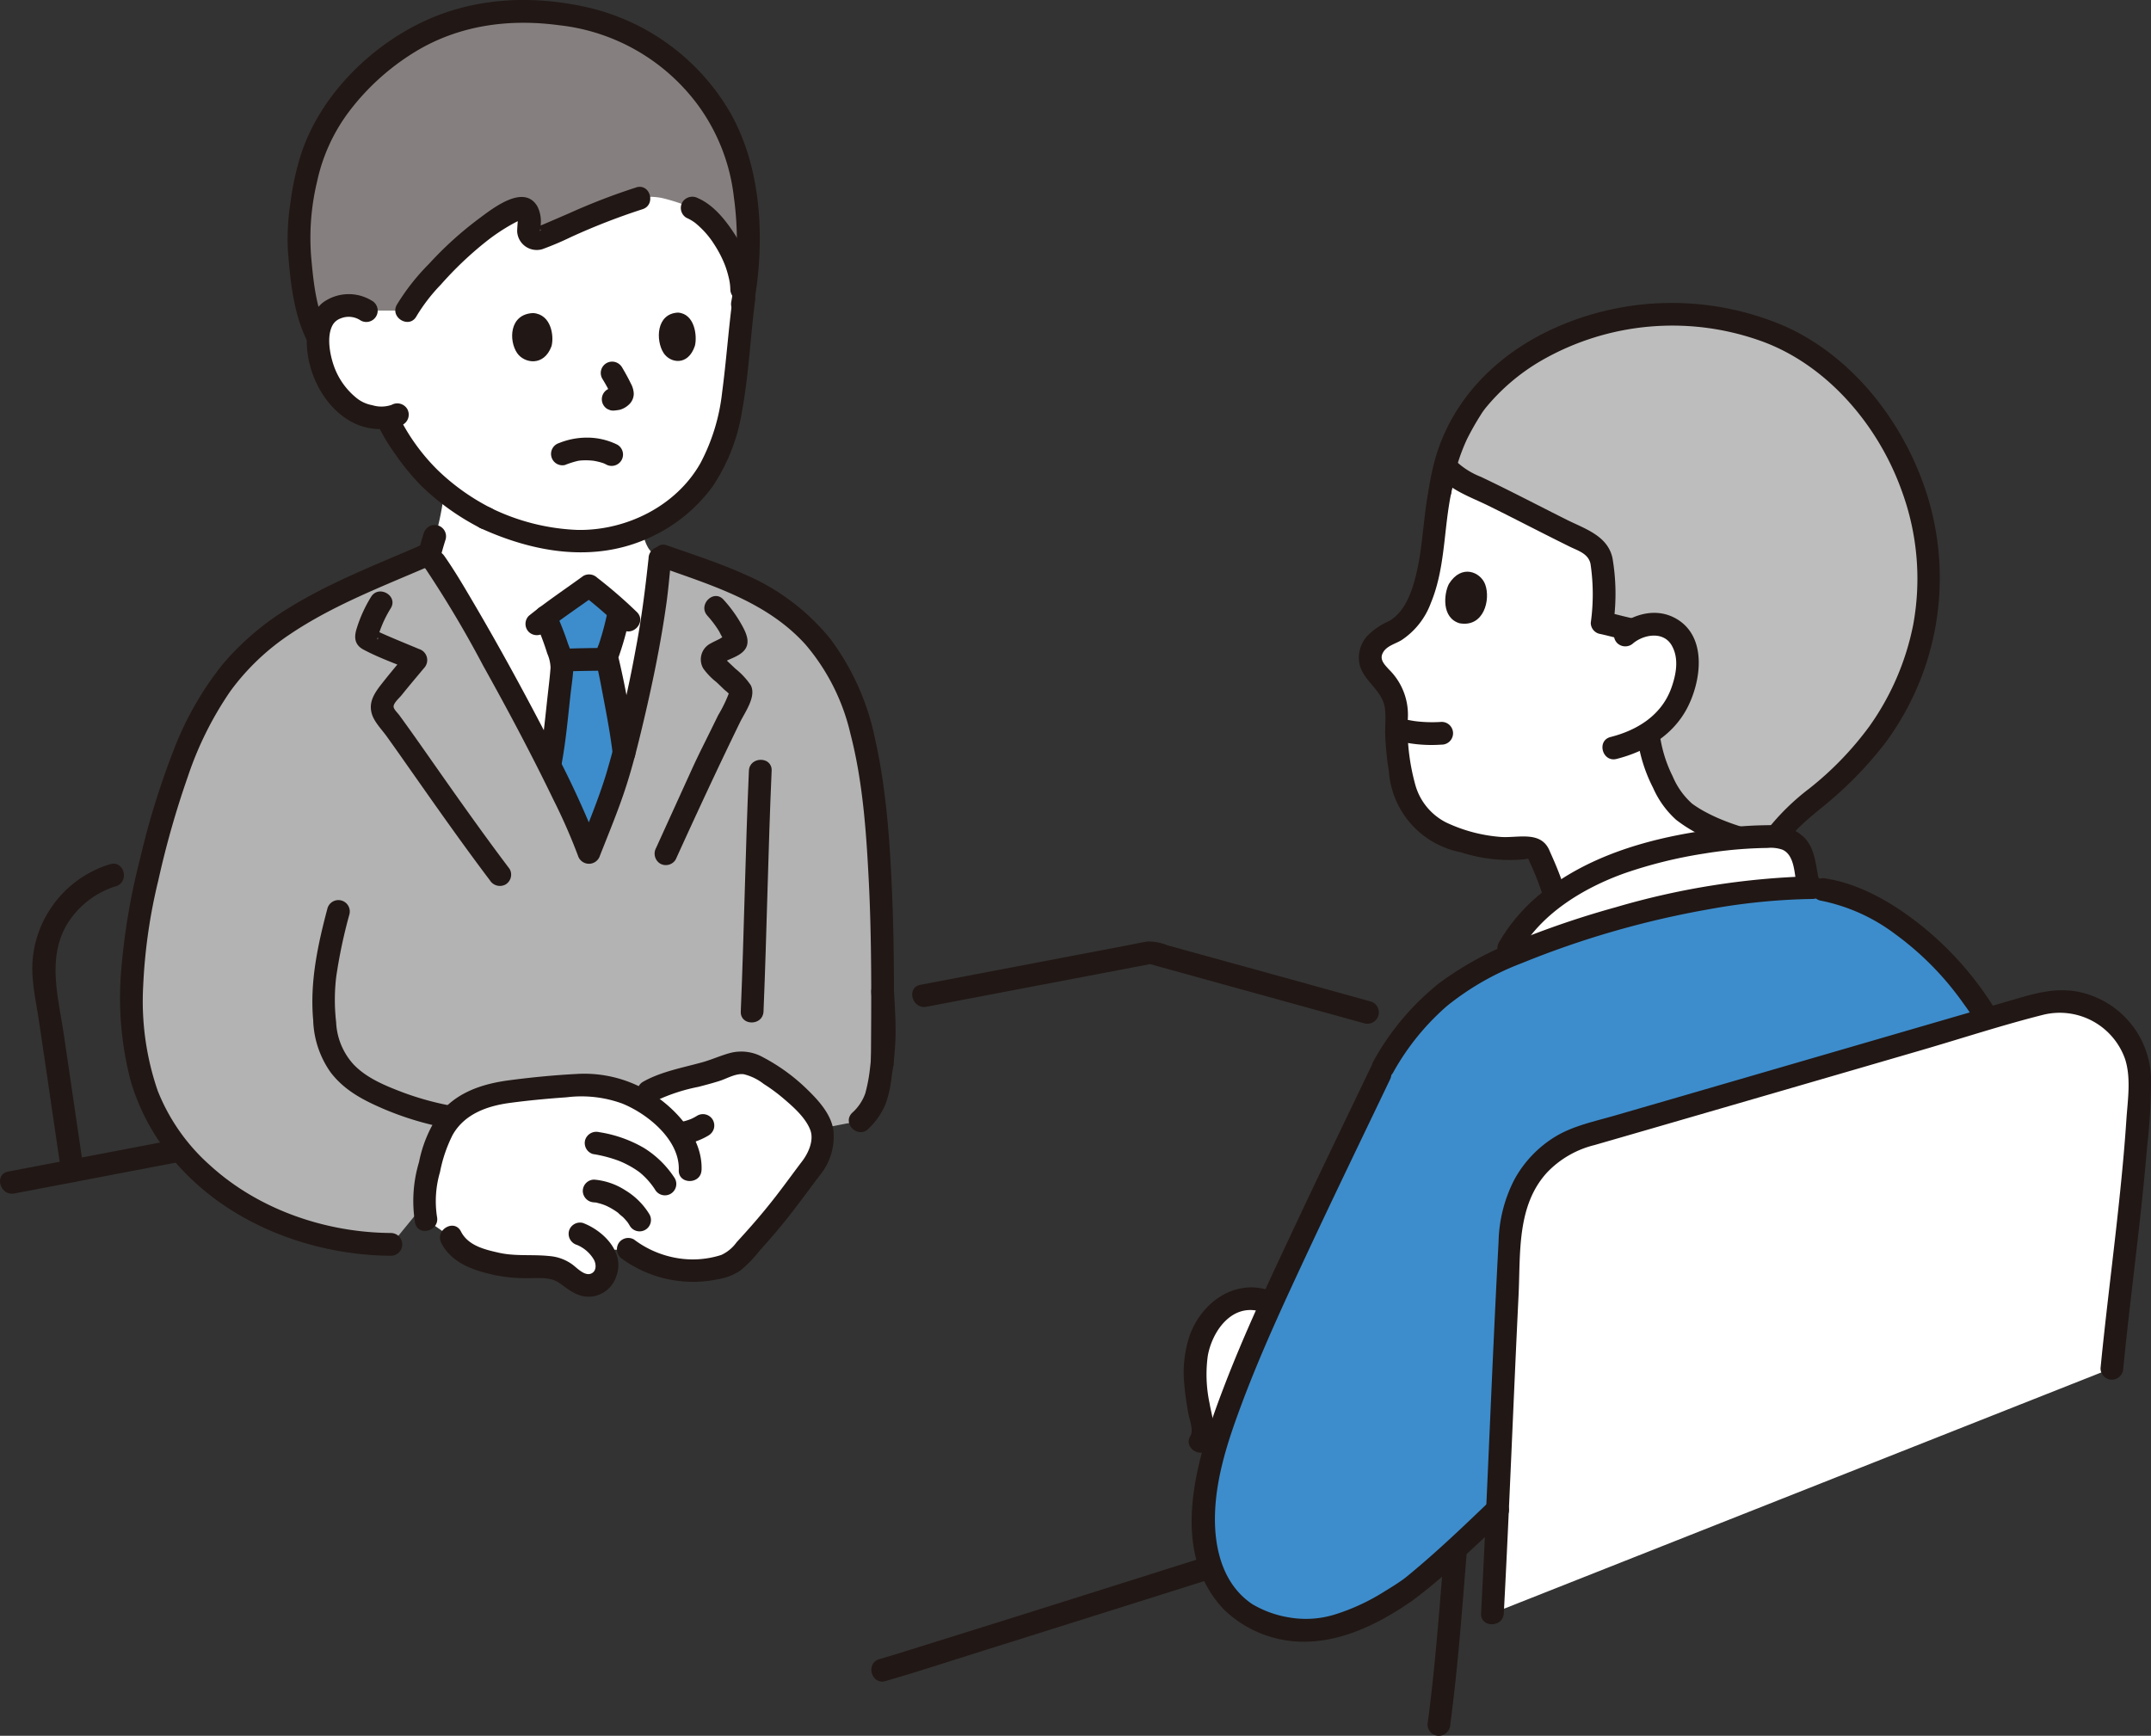 <svg xmlns="http://www.w3.org/2000/svg" width="314.74" height="254.027" viewBox="0 0 314.74 254.027">
  <rect x="0" y="0" width="314.74" height="254.027" fill="#333333" stroke="none"/>
  <g id="_15692_color" data-name="15692_color" transform="translate(-0.001)">
    <path id="パス_48612" data-name="パス 48612" d="M313.87,118.587a39.521,39.521,0,0,0,8.829-22.16,40.06,40.06,0,0,0-4.64-21.01c-7.883-14.463-18.051-17.821-24.382-19.247a40.387,40.387,0,0,0-18.422.4c-12.118,2.936-18.314,10.7-19.414,12.459a27.839,27.839,0,0,0-4.565,11.866,39.644,39.644,0,0,0-.915,6.775c-.659,5.13-1.553,12.248-6.509,14.335a4.816,4.816,0,0,0-2.4,1.98c-1.378,2.45.715,3.816,1.937,5.425a7.919,7.919,0,0,1,1.462,3.514,49.109,49.109,0,0,0,.317,7.516,20.829,20.829,0,0,0,1.188,5.135,9.87,9.87,0,0,0,4.918,5.519c3.755,1.808,9.036,2.839,12.578,2.246a1.718,1.718,0,0,1,1.922,1.206,45.74,45.74,0,0,1,2.242,5.8l.073.25A39,39,0,0,1,280,134.777a71.346,71.346,0,0,1,19.978-3.051,4.353,4.353,0,0,1,.456.016c2.172-3.084,6.107-5.811,8.584-8.029a43.634,43.634,0,0,0,4.855-5.126Z" transform="translate(-40.523 -9.298)" fill="#fff"/>
    <path id="パス_48613" data-name="パス 48613" d="M277.2,91.175a40.843,40.843,0,0,1-.03,9.267c.709.141,3.236.8,3.945.937l.508.1a5.574,5.574,0,0,1,2.372-.8,4.924,4.924,0,0,1,4.03,1.236c1.5,1.47,1.9,4.146,1.492,6.239a12.389,12.389,0,0,1-5.644,8.546c.143.749.259,1.343.259,1.343a21.563,21.563,0,0,0,4.174,9.234c2.075,2.352,7.7,4.465,11.169,5.241l2.362.563c1.83-3.644,6.567-6.844,9.4-9.38a40.619,40.619,0,0,0,13.681-27.285,40.06,40.06,0,0,0-4.64-21.01c-7.071-12.964-15.972-17.006-22.294-18.732-.732-.2-1.43-.368-2.086-.516a40.387,40.387,0,0,0-18.422.4c-12.118,2.936-18.314,10.7-19.414,12.459a28.437,28.437,0,0,0-3.872,8.474l.239.3a11.827,11.827,0,0,0,3.88,2.594c5.024,2.362,11.215,5.666,16.138,8.042a5.345,5.345,0,0,1,1.734,1.143,3.924,3.924,0,0,1,.952,2.163,36.068,36.068,0,0,1,.041,8.7c.709.141,3.236.8,3.945.937" transform="translate(-42.741 -9.296)" fill="#bdbdbd"/>
    <path id="パス_48614" data-name="パス 48614" d="M269.291,144.44a43.236,43.236,0,0,0-1.506-4.136q-.316-.749-.65-1.492c-.056-.123-.108-.25-.166-.369-.158-.316.23.556-.022-.063-1.248-3.061-4.658-1.854-7.212-2.062a22.661,22.661,0,0,1-7.948-2.119,8.834,8.834,0,0,1-4.477-5.415,31.574,31.574,0,0,1-1.153-9.366,9.28,9.28,0,0,0-2.756-7.63c-.557-.63-1.306-1.331-.947-2.229.465-1.165,1.84-1.448,2.806-2.033a11.1,11.1,0,0,0,4.3-5.44c2.342-5.642,1.785-11.9,3.367-17.718a1.665,1.665,0,0,0-3.208-.884c-1.447,5.324-1.107,10.944-2.808,16.212-.626,1.937-1.618,3.964-3.442,5.023a10.174,10.174,0,0,0-3.3,2.281,4.8,4.8,0,0,0-1.058,3.993c.572,2.579,3.426,3.851,3.738,6.577.153,1.337-.026,2.779.043,4.131a45.282,45.282,0,0,0,.528,5.037,13.012,13.012,0,0,0,10.527,11.826,22.917,22.917,0,0,0,9.31,1.026c.66-.083.5-.23.768.4.126.285.26.568.386.853a38.937,38.937,0,0,1,1.664,4.492c.622,2.043,3.835,1.172,3.208-.884Z" transform="translate(-40.193 -13.839)" fill="#211715"/>
    <path id="パス_48615" data-name="パス 48615" d="M254.58,81.237a27.708,27.708,0,0,1,2.323-7.986,39.007,39.007,0,0,1,1.944-3.449c.132-.213.265-.424.408-.631.09-.128.5-.665.222-.31a29.979,29.979,0,0,1,8.339-7.14,38.448,38.448,0,0,1,32.526-2.707c9.491,3.577,16.843,12.356,20.208,21.842a37.235,37.235,0,0,1,1.664,19.482,38.536,38.536,0,0,1-6.419,14.914,47.015,47.015,0,0,1-8.834,9.139,34.3,34.3,0,0,0-5.977,5.823,10.108,10.108,0,0,0-2.02,6.715,37.119,37.119,0,0,0,.328,3.91A1.673,1.673,0,0,0,301.337,142a1.708,1.708,0,0,0,1.165-2.046,28.8,28.8,0,0,1-.222-3.852,4.548,4.548,0,0,1,.613-2.714c1.3-2.418,3.538-4.259,5.619-5.989a55.817,55.817,0,0,0,9.627-9.739,40.585,40.585,0,0,0,6.277-35.679c-3.183-10.679-10.828-20.822-21.2-25.365a41.848,41.848,0,0,0-33.973.582c-7.948,3.7-14.352,10.087-16.891,18.6a34.67,34.67,0,0,0-.987,4.55,1.718,1.718,0,0,0,1.165,2.046,1.678,1.678,0,0,0,2.047-1.165Z" transform="translate(-42.258 -8.962)" fill="#211715"/>
    <path id="パス_48616" data-name="パス 48616" d="M286.393,112.248c1.6-1.293,4.395-1.747,5.6.313,1.119,1.908.665,4.279-.037,6.239-1.426,3.985-4.953,6.185-8.9,7.188-2.075.527-1.2,3.737.884,3.208,4.225-1.074,8.152-3.387,10.263-7.32s3.078-10.531-1.52-13.192c-2.877-1.664-6.216-.749-8.646,1.213a1.674,1.674,0,0,0,0,2.352,1.7,1.7,0,0,0,2.353,0Z" transform="translate(-47.396 -18.129)" fill="#211715"/>
    <path id="パス_48617" data-name="パス 48617" d="M254.753,102.372c-.729,1.425-1.106,4.947,1.55,5.752,3.589.652,4.583-3.5,3.754-5.7C259.378,100.621,256.6,99.4,254.753,102.372Z" transform="translate(-42.746 -16.912)" fill="#211715"/>
    <path id="パス_48618" data-name="パス 48618" d="M288.245,130.84a22.422,22.422,0,0,0,2.09,6.088,13.742,13.742,0,0,0,3.375,4.691,21.284,21.284,0,0,0,5.357,3.009,35.067,35.067,0,0,0,5.685,1.851c2.085.477,2.975-2.731.884-3.208a34.516,34.516,0,0,1-5.153-1.632,24.64,24.64,0,0,1-2.381-1.11,16.844,16.844,0,0,1-2.041-1.263,11.126,11.126,0,0,1-2.855-4.017,19.413,19.413,0,0,1-1.754-5.293,1.676,1.676,0,0,0-2.046-1.165,1.7,1.7,0,0,0-1.165,2.046Z" transform="translate(-48.458 -21.646)" fill="#211715"/>
    <path id="パス_48619" data-name="パス 48619" d="M245.779,129.722a20.6,20.6,0,0,0,6.253.516,1.664,1.664,0,1,0,0-3.327,20.049,20.049,0,0,1-4.141-.148l.442.059c-.561-.078-1.119-.176-1.67-.308a1.664,1.664,0,1,0-.884,3.208Z" transform="translate(-41.121 -21.263)" fill="#211715"/>
    <path id="パス_48620" data-name="パス 48620" d="M252.972,83.176c1.852,2.125,4.825,3.122,7.288,4.338,2.723,1.343,5.424,2.733,8.134,4.105q1.872.947,3.752,1.877c1.243.611,2.749,1.025,3.05,2.552a30.172,30.172,0,0,1,.033,8.595,1.664,1.664,0,0,0,1.221,1.6c1.323.276,2.622.66,3.945.937,2.09.435,2.983-2.771.884-3.208-1.323-.276-2.622-.66-3.945-.937l1.221,1.6a30.96,30.96,0,0,0-.152-9.483c-.721-3.282-4.076-4.277-6.738-5.613-2.821-1.414-5.626-2.863-8.449-4.274q-2.017-1.008-4.054-1.98a11.308,11.308,0,0,1-3.84-2.473c-1.409-1.618-3.754.744-2.353,2.352Z" transform="translate(-42.463 -13.498)" fill="#211715"/>
    <path id="パス_48621" data-name="パス 48621" d="M155.328,291.8c4.277-1.225,8.511-2.624,12.756-3.955q12.041-3.778,24.075-7.582l14.925-4.711c2.035-.642,1.165-3.856-.884-3.208-15.522,4.9-31.035,9.828-46.577,14.662-1.724.537-3.444,1.089-5.179,1.586-2.055.588-1.181,3.8.885,3.208Z" transform="translate(-25.772 -45.779)" fill="#211715"/>
    <path id="パス_48622" data-name="パス 48622" d="M253.705,269.937c-.753,9.2-1.377,18.4-2.6,27.547a1.672,1.672,0,0,0,1.664,1.664,1.706,1.706,0,0,0,1.664-1.664c1.22-9.15,1.844-18.352,2.6-27.547.175-2.134-3.154-2.123-3.327,0Z" transform="translate(-42.223 -45.12)" fill="#211715"/>
    <path id="パス_48623" data-name="パス 48623" d="M284.833,157.788a96.166,96.166,0,0,1,15.6-1.63c1.056.154,1.894.274,1.894.274a30.248,30.248,0,0,1,8.092,2.972c6.549,3.654,12.168,9.725,15.978,16-18.524,5.39-42.082,12.259-58.9,17.11-6.442,1.858-10.544,7.75-10.907,14.444-.733,13.486-1.291,27.265-1.878,40.218-.166.152-10.436,10-13.442,12-4.939,3.257-10.332,6.116-16.025,5.622a19.958,19.958,0,0,1-7.228-2.324,14.438,14.438,0,0,1-5.943-9.426c-1.429-8.152,1.532-16.413,4.514-24.154,4.326-11.23,16.082-35.255,21.586-46.791a34.772,34.772,0,0,1,16.5-15.131A135.249,135.249,0,0,1,284.833,157.788Z" transform="translate(-35.597 -26.257)" fill="#3d8dcc"/>
    <path id="パス_48624" data-name="パス 48624" d="M103.752,125.588c-.529,1.934-1.045,3.629-1.517,4.934-1.252,3.45-2.023,5.363-3.37,8.793-3.367-9.446-18.205-36.352-22.607-42.591l-.8-1.343a4.388,4.388,0,0,0,.6-1.191,43.765,43.765,0,0,0,1.564-7.181l.088-.624a36.622,36.622,0,0,0,6.042,3.959,40.941,40.941,0,0,0,8.389,2.869,30.5,30.5,0,0,0,3.057.425,22.473,22.473,0,0,0,11.515-1.788c.049.436.079.695.079.695a5.982,5.982,0,0,0,.819,2.28,6.062,6.062,0,0,0,1.632,1.532l-.25,2.315C108.758,103.45,106.121,116.927,103.752,125.588Z" transform="translate(-12.687 -14.525)" fill="#fff"/>
    <path id="パス_48625" data-name="パス 48625" d="M216.378,228.8a7.993,7.993,0,0,0-3.587,2.4,12.062,12.062,0,0,0-2.552,7.534,37.731,37.731,0,0,0,.968,8.036,3.327,3.327,0,0,1-.226,2.611l2.149.905c.893-3.137,2.052-6.231,3.213-9.247,1.2-3.121,2.979-7.23,5.034-11.785a6.048,6.048,0,0,0-5-.459Z" transform="translate(-35.351 -38.415)" fill="#fff"/>
    <path id="パス_48626" data-name="パス 48626" d="M99.174,29.383q-1.857-.15-3.955-.153c-26.9,0-32.21,21.147-32.21,21.147a4.43,4.43,0,0,0-3.2-.707,4,4,0,0,0-3.327,2.289c-.968,2.131-.487,5.787.59,7.962a11.594,11.594,0,0,0,4.381,5.164,8.448,8.448,0,0,0,4.564.943c.206.428.338.7.338.7.5,1.047,1.688,2.882,1.688,2.882a37.108,37.108,0,0,0,4.123,5.164,35.82,35.82,0,0,0,8.3,5.952A40.939,40.939,0,0,0,88.855,83.6a30.5,30.5,0,0,0,3.057.425A22.46,22.46,0,0,0,109.048,78.7c4.895-4,7.028-10.31,7.8-17.289.445-4.025.832-8.4,1.414-12.77C118.261,48.638,121.725,31.2,99.174,29.383Z" transform="translate(-9.409 -4.915)" fill="#fff"/>
    <path id="パス_48627" data-name="パス 48627" d="M266.558,161.426A16.486,16.486,0,0,0,264.57,165c12.822-5.6,30.64-10.149,44.587-10.356-.108-.516-.181-.878-.181-.878l-.709-3.513a4.206,4.206,0,0,0-4.326-3.088,71.346,71.346,0,0,0-19.978,3.051C277.572,152.081,270.45,156.043,266.558,161.426Z" transform="translate(-44.486 -24.744)" fill="#fff"/>
    <path id="パス_48628" data-name="パス 48628" d="M98.086,117.71c.18-1.664.3-2.9.294-3.129a40.906,40.906,0,0,0-2.423-6.948c2.263-1.726,4.885-3.5,6.379-4.592,1.645,1.283,2.942,2.34,4.4,3.69-.049.267-.077.424-.077.424a46.824,46.824,0,0,1-1.77,6.3c.482,1.93.814,3.869,1.155,5.674.715,3.772,1.047,5.536,1.388,8.393-.611,2.3-1.21,4.307-1.752,5.8-1.252,3.45-2.023,5.363-3.37,8.793a128.876,128.876,0,0,0-5.756-12.625l.1-.542C96.977,127.307,97.684,121.431,98.086,117.71Z" transform="translate(-16.134 -17.326)" fill="#3d8dcc"/>
    <path id="パス_48629" data-name="パス 48629" d="M61.16,198.459c-12.187,0-23.655-5.459-30.113-12.85a28.144,28.144,0,0,1-6.529-11.86c-2.152-7.845-1.5-17.506.184-25.552,1.9-9.077,4.716-19.39,8.54-26.747,6.232-11.988,15.631-16.33,27.677-21.532l4.975-2.155.355-.154c-.832-4.395,19.779,32.179,23.825,43.53,1.347-3.43,2.118-5.343,3.37-8.793,2.589-7.15,6.472-26,6.754-31.854l.265-2.456s.026-.235.051-.468l.55.2,6.978,2.483c14.087,5.017,20.643,13.251,23.051,28.7,2.133,13.691,2.007,28.681,1.9,43.115l-3.225,8.319-63.959,12.39Z" transform="translate(-3.893 -16.351)" fill="#b3b3b3"/>
    <path id="パス_48630" data-name="パス 48630" d="M76.689,97.523q.382-1.545.864-3.06a1.664,1.664,0,0,0-2.444-1.879,1.794,1.794,0,0,0-.764,1q-.483,1.515-.864,3.06a1.739,1.739,0,0,0,.166,1.282,1.664,1.664,0,0,0,3.041-.4Z" transform="translate(-12.346 -15.529)" fill="#211715"/>
    <path id="パス_48631" data-name="パス 48631" d="M96.947,219.022c-.961-.6-1.968-1.638-2.922-1.9-2.163-.589-5.5-.039-7.751-.5-2.986-.613-6.415-1.367-7.714-4.124l-3.667-2.56c-.616-2.7-.042-5.507.632-8.185.665-2.62,1.506-5.349,3.469-7.2a12.478,12.478,0,0,1,6.031-3.045,106.828,106.828,0,0,1,14.333-1.264,16.746,16.746,0,0,1,6.419,1.891,16.775,16.775,0,0,0,1.769-.977c.25-.134.5-.25.765-.374,3.3-1.5,7.612-2.023,11-3.452a4.46,4.46,0,0,1,3.733.118c3.993,2.017,8.076,5.624,9.5,8.527.867,1.76.045,4.846-1.174,6.227a122.267,122.267,0,0,1-10.389,12.778c-1.444,2.045-4.326,2.188-6.535,2.366a15.5,15.5,0,0,1-9.982-3.078l-3.948.136a7.166,7.166,0,0,1,.726,1.19,3.221,3.221,0,0,1-.423,2.788,2.6,2.6,0,0,1-3.209.975,3.443,3.443,0,0,1-.663-.333Z" transform="translate(-12.549 -31.439)" fill="#fff"/>
    <path id="パス_48632" data-name="パス 48632" d="M350.717,215.652a62.586,62.586,0,0,0-.236-30.873,47.555,47.555,0,0,0-16.3-23.765c-3.85-3-8.537-5.7-13.431-6.466a1.716,1.716,0,0,0-2.046,1.165,1.676,1.676,0,0,0,1.165,2.046,26.722,26.722,0,0,1,10.98,4.891,43.663,43.663,0,0,1,10,10.149,42.314,42.314,0,0,1,6.064,11.684,52.005,52.005,0,0,1,2.255,14.065,56.081,56.081,0,0,1-1.664,16.221c-.549,2.072,2.662,2.956,3.208.885Z" transform="translate(-53.579 -25.978)" fill="#211715"/>
    <path id="パス_48633" data-name="パス 48633" d="M310.387,152.992c-.416-2.067-.552-4.477-2.125-6.046a6.576,6.576,0,0,0-4.715-1.776,59.385,59.385,0,0,0-7.154.435c-8.312.977-16.908,3.02-23.977,7.681a25.927,25.927,0,0,0-8.8,9.059c-1.015,1.886,1.857,3.568,2.873,1.68,3.138-5.832,9.465-9.658,15.537-11.827a66.88,66.88,0,0,1,11.654-2.878,62.12,62.12,0,0,1,6.28-.706q1.49-.092,2.984-.111a5.084,5.084,0,0,1,2.145.25c1.785.773,1.753,3.476,2.085,5.125.423,2.1,3.631,1.21,3.208-.885Z" transform="translate(-44.29 -24.409)" fill="#211715"/>
    <path id="パス_48634" data-name="パス 48634" d="M262.52,265.721c.9-16.986,1.588-36.484,2.616-55.4.364-6.694,4.465-12.586,10.907-14.444,19.127-5.518,46.984-13.648,66.226-19.242a11.632,11.632,0,0,1,14.95,11.3c-.4,12.785-2.847,29.376-4.061,41.925" transform="translate(-44.141 -29.621)" fill="#fff"/>
    <path id="パス_48635" data-name="パス 48635" d="M263.847,265.394c.823-15.5,1.4-31.013,2.158-46.517.3-6.17-.3-13.15,4.208-18.033a14.319,14.319,0,0,1,6.9-3.972q4.394-1.268,8.786-2.541,19.465-5.64,38.931-11.313c5.976-1.739,11.935-3.7,17.968-5.22a10.136,10.136,0,0,1,11.965,6.512c.891,2.81.368,6.007.177,8.9-.234,3.529-.558,7.051-.919,10.569-.717,6.988-1.6,13.949-2.36,20.928q-.265,2.418-.5,4.839a1.676,1.676,0,0,0,1.664,1.664,1.7,1.7,0,0,0,1.664-1.664c.7-7.154,1.609-14.28,2.4-21.42.4-3.644.779-7.29,1.081-10.942a90.234,90.234,0,0,0,.578-10.291A13.3,13.3,0,0,0,348.181,174.5c-3.119-.685-5.926-.023-8.922.848l-9.265,2.7q-20.224,5.886-40.449,11.764l-9.47,2.745c-2.911.842-6.005,1.472-8.633,3.042a16.754,16.754,0,0,0-6.03,6.286A20.768,20.768,0,0,0,263.083,211c-.873,16.293-1.475,32.6-2.279,48.894q-.136,2.751-.282,5.5c-.113,2.14,3.214,2.134,3.327,0Z" transform="translate(-43.805 -29.294)" fill="#211715"/>
    <path id="パス_48636" data-name="パス 48636" d="M235.78,187.689c-3.764,7.861-7.563,15.706-11.267,23.6-3.563,7.593-7.159,15.208-10.159,23.042-3.771,9.854-8.444,23.778-.021,32.629a16.777,16.777,0,0,0,12.331,4.7c5.519-.166,10.836-2.918,15.276-6.022a79.677,79.677,0,0,0,8.1-6.972q2.773-2.558,5.5-5.167c1.548-1.486-.807-3.837-2.353-2.353-3.774,3.619-7.57,7.256-11.605,10.59-.477.4-.81.665-1.071.851-.844.6-1.731,1.154-2.619,1.692a30.583,30.583,0,0,1-7.168,3.361,14.294,14.294,0,0,1-6.738.5,15.378,15.378,0,0,1-5.48-1.951c-4.295-2.861-5.586-8.1-5.484-12.967.121-5.713,2-11.245,3.985-16.544,2.779-7.409,6.12-14.595,9.465-21.761,3.993-8.55,8.106-17.04,12.18-25.55.92-1.922-1.948-3.612-2.873-1.679Z" transform="translate(-35.245 -31.415)" fill="#211715"/>
    <path id="パス_48637" data-name="パス 48637" d="M220.143,226.752c-4.908-1.248-9.288,2.135-10.98,6.572a16.92,16.92,0,0,0-.863,7.311c.112,1.428.333,2.849.582,4.258.155.86.813,2.521.317,3.327-1.126,1.83,1.747,3.5,2.873,1.68,1.2-1.95.267-4.417-.083-6.488a20.214,20.214,0,0,1-.25-6.918c.635-3.521,3.406-7.57,7.517-6.528,2.08.527,2.962-2.681.885-3.208Z" transform="translate(-35.01 -38.083)" fill="#211715"/>
    <path id="パス_48638" data-name="パス 48638" d="M244.406,182.911a36.19,36.19,0,0,1,7.893-9.769,39.939,39.939,0,0,1,10.919-6.254,133.8,133.8,0,0,1,27.315-7.883,91.913,91.913,0,0,1,15.243-1.525c2.14-.02,2.145-3.347,0-3.327A112.182,112.182,0,0,0,277,158.691a132.465,132.465,0,0,0-13.78,4.629,48.549,48.549,0,0,0-12.1,6.511,38.4,38.4,0,0,0-9.589,11.4c-1.061,1.863,1.813,3.542,2.873,1.68Z" transform="translate(-40.574 -25.92)" fill="#211715"/>
    <path id="パス_48639" data-name="パス 48639" d="M162.543,175.184l33.243-6.338H194.9l31.785,8.784a1.665,1.665,0,0,0,.885-3.208q-11.908-3.312-23.826-6.587l-5.93-1.637a7.328,7.328,0,0,0-2.911-.561c-1.088.173-2.169.416-3.252.619q-6.659,1.266-13.318,2.539l-16.675,3.18c-2.1.4-1.211,3.608.884,3.208Z" transform="translate(-26.98 -27.851)" fill="#211715"/>
    <path id="パス_48640" data-name="パス 48640" d="M2.085,208.368l24.457-4.675c2.1-.4,1.212-3.609-.884-3.208Q13.429,202.813,1.2,205.159c-2.1.4-1.211,3.609.885,3.208Z" transform="translate(0 -33.705)" fill="#211715"/>
    <path id="パス_48641" data-name="パス 48641" d="M17.039,152.029a16.085,16.085,0,0,0-11.268,13.6c-.345,3.106.435,6.286.889,9.348q.788,5.3,1.563,10.6.862,5.877,1.723,11.753a1.675,1.675,0,0,0,2.047,1.165,1.706,1.706,0,0,0,1.165-2.046q-1.43-9.746-2.862-19.493c-.8-5.438-2.526-11.267.564-16.3a12.825,12.825,0,0,1,7.071-5.415c2.03-.654,1.165-3.868-.885-3.208Z" transform="translate(-0.956 -25.548)" fill="#211715"/>
    <path id="パス_48642" data-name="パス 48642" d="M62.445,45.794a4.43,4.43,0,0,0-3.2-.707,4,4,0,0,0-3.327,2.289l-.809,1.778c-1.677-3.505-2.253-9.374-2.484-12.258a42,42,0,0,1,1.021-10.443c1.3-5.529,2.995-8.695,7.089-13.356C69.67,3.41,79.5,1.753,86.125,2c10.149.374,17.4,2.724,23.74,10.154,4.563,4.169,6.6,9.325,7.725,15.131a51.42,51.42,0,0,1-.122,17.587l-.083-2.177c-.2-5.195-4.307-10.7-7.25-11.923a27.95,27.95,0,0,0-4.361-1.447,8.9,8.9,0,0,0-2.77-.139l-.616.181c-4.515,1.331-10.975,4.351-14.582,5.823a1.158,1.158,0,0,1-1.6-1.263,5.033,5.033,0,0,0,.015-2.05c-.162-.868-.873-1.3-1.457-1.057C77.576,33.828,69.7,43.26,68.347,45.781Z" transform="translate(-8.846 -0.332)" fill="#85807f"/>
    <path id="パス_48643" data-name="パス 48643" d="M109.325,215.374a17.736,17.736,0,0,0,13.991,2.942,8.264,8.264,0,0,0,3.228-1.248,17.961,17.961,0,0,0,2.812-2.879c1.5-1.664,2.956-3.358,4.34-5.116,1.566-1.988,3.046-4.038,4.575-6.051a8.921,8.921,0,0,0,1.932-6.405c-.288-2.391-2.169-4.451-3.827-6.06a27.584,27.584,0,0,0-6.488-4.726,6.5,6.5,0,0,0-4.648-.665c-1.448.365-2.841,1.022-4.292,1.42-2.9.8-6.023,1.357-8.664,2.867a1.665,1.665,0,0,0,1.68,2.873,26.24,26.24,0,0,1,6.483-2.163c1.032-.27,2.065-.54,3.083-.864,1.108-.353,2.344-1.124,3.54-.983a7.717,7.717,0,0,1,2.93,1.426,24.9,24.9,0,0,1,2.768,2.027c1.465,1.243,3.334,2.854,4.043,4.71.57,1.5-.281,3.376-1.174,4.548-1.274,1.675-2.5,3.382-3.789,5.047q-1.8,2.329-3.748,4.534-1.02,1.158-2.066,2.292a5.682,5.682,0,0,1-2.236,1.862,13.635,13.635,0,0,1-6.113.519,14.427,14.427,0,0,1-6.676-2.781,1.675,1.675,0,0,0-2.276.6,1.705,1.705,0,0,0,.6,2.277Z" transform="translate(-18.246 -31.107)" fill="#211715"/>
    <path id="パス_48644" data-name="パス 48644" d="M120.575,200.345a9.372,9.372,0,0,0,1.44-.448,9.751,9.751,0,0,0,1.6-.779,1.747,1.747,0,0,0,.765-1,1.7,1.7,0,0,0-.166-1.282,1.664,1.664,0,0,0-2.276-.6,7.415,7.415,0,0,1-1.095.567l.4-.166a9.391,9.391,0,0,1-1.546.492,1.664,1.664,0,0,0-.4,3.04,1.8,1.8,0,0,0,1.282.166Z" transform="translate(-19.92 -32.959)" fill="#211715"/>
    <path id="パス_48645" data-name="パス 48645" d="M57.168,159.516c-1.433,5.373-2.61,10.839-2.1,16.418a13.937,13.937,0,0,0,2.532,7.6c2.058,2.714,4.9,4.153,7.965,5.458a44.51,44.51,0,0,0,8.568,2.62c2.09.428,2.985-2.778.884-3.208a42.942,42.942,0,0,1-6.718-1.869c-2.607-.993-5.4-2.1-7.351-4.165a9.816,9.816,0,0,1-2.525-6.167,28.413,28.413,0,0,1,.012-6.619,74.663,74.663,0,0,1,1.942-9.189,1.665,1.665,0,0,0-3.208-.884Z" transform="translate(-9.239 -26.623)" fill="#211715"/>
    <path id="パス_48646" data-name="パス 48646" d="M60.815,196.568c-9.535-.041-19.378-3.391-26.488-9.864a28.713,28.713,0,0,1-7.711-10.98A40.324,40.324,0,0,1,24.5,160.45a79.981,79.981,0,0,1,2.219-15.5,133.233,133.233,0,0,1,4.312-15.161,50.078,50.078,0,0,1,6.239-12.533,34.3,34.3,0,0,1,8.695-8.3c6.289-4.242,13.493-6.988,20.425-9.982a1.675,1.675,0,0,0,.6-2.276,1.708,1.708,0,0,0-2.277-.6c-6.351,2.75-12.889,5.289-18.794,8.933a39.663,39.663,0,0,0-9.823,8.355,47,47,0,0,0-7.228,12.759,116.482,116.482,0,0,0-4.816,15.639,96.821,96.821,0,0,0-2.745,16.1,47.952,47.952,0,0,0,1.366,16.422A31.705,31.705,0,0,0,30.1,187.2c7.72,8.324,19.509,12.649,30.716,12.7a1.665,1.665,0,0,0,0-3.327Z" transform="translate(-3.549 -16.124)" fill="#211715"/>
    <path id="パス_48647" data-name="パス 48647" d="M150.08,171.826c.062-8.267.13-16.54-.217-24.8-.319-7.622-.832-15.412-2.521-22.87a36.5,36.5,0,0,0-6.572-14.608,32.681,32.681,0,0,0-12.357-9.324c-3.715-1.689-7.637-2.935-11.48-4.3-2.021-.72-2.891,2.5-.884,3.208,7.617,2.71,15.571,5.117,21.16,11.329a30.817,30.817,0,0,1,6.558,13.06c1.793,6.924,2.305,14.225,2.67,21.339.462,8.984.384,17.979.318,26.968a1.665,1.665,0,0,0,3.327,0Z" transform="translate(-19.322 -16.111)" fill="#211715"/>
    <path id="パス_48648" data-name="パス 48648" d="M131.492,135.276c-.517,11.74-.7,23.49-1.19,35.23-.089,2.141,3.238,2.137,3.327,0,.487-11.74.672-23.49,1.19-35.23C134.914,133.135,131.586,133.14,131.492,135.276Z" transform="translate(-21.909 -22.476)" fill="#211715"/>
    <path id="パス_48649" data-name="パス 48649" d="M56.4,48.365c-1.656-3.223-2.036-7.186-2.359-10.745a35.259,35.259,0,0,1,.868-11.064,26.163,26.163,0,0,1,4.735-10.311A34.945,34.945,0,0,1,69.953,7.166c6.261-3.56,13.3-4.421,20.359-3.474A29.215,29.215,0,0,1,110.7,15.468,28.144,28.144,0,0,1,115.883,28.8a47.757,47.757,0,0,1-.372,15.352c-.393,2.093,2.813,2.99,3.208.884,1.747-9.3,1.406-20.191-3.389-28.6A32.574,32.574,0,0,0,94.293,1.04C86.486-.7,78.333-.38,70.984,2.917,62.785,6.6,55.349,13.975,52.545,22.61A40.069,40.069,0,0,0,51,29.739a33.453,33.453,0,0,0-.356,7.02c.353,4.445.821,9.264,2.888,13.285.979,1.906,3.851.224,2.872-1.679Z" transform="translate(-8.507 0)" fill="#211715"/>
    <path id="パス_48650" data-name="パス 48650" d="M130.335,48.18a16.826,16.826,0,0,0-2.828-8.289c-1.284-1.97-3.032-4.114-5.248-5.074a1.718,1.718,0,0,0-2.276.6,1.676,1.676,0,0,0,.6,2.277,6.352,6.352,0,0,1,1.107.623c.092.064.183.131.273.2-.19-.143-.062-.047.048.047.207.178.411.359.608.548a12.561,12.561,0,0,1,2.018,2.461,16.446,16.446,0,0,1,1.61,3.126,14.416,14.416,0,0,1,.527,1.77A7.613,7.613,0,0,1,127,48.176a1.7,1.7,0,0,0,1.664,1.664,1.68,1.68,0,0,0,1.664-1.664Z" transform="translate(-20.137 -5.819)" fill="#211715"/>
    <path id="パス_48651" data-name="パス 48651" d="M104.788,32.957a92.577,92.577,0,0,0-9.828,3.79c-1.442.618-2.879,1.254-4.326,1.856a2.745,2.745,0,0,0-.428.176c.016-.045,1.093.644.46.405.116.044-.136.519.069-.138a3.17,3.17,0,0,0,.083-.715,4.846,4.846,0,0,0-.5-2.613c-1.965-3.327-6.5.29-8.539,1.8a52.235,52.235,0,0,0-7.307,6.616,32.154,32.154,0,0,0-4.72,6.006c-1.032,1.877,1.84,3.558,2.872,1.68A25.761,25.761,0,0,1,76.2,47.179a51.492,51.492,0,0,1,6.765-6.414,28.268,28.268,0,0,1,3.782-2.5c.321-.174.646-.341.977-.5.065-.03.333-.109.365-.166.178-.305-.59-.147-.582-.157-.032.033-.146,1.64-.141,1.931a2.865,2.865,0,0,0,3.728,2.606,44.189,44.189,0,0,0,4.116-1.747,96.76,96.76,0,0,1,10.466-4.076c2.046-.614,1.175-3.827-.885-3.208Z" transform="translate(-11.692 -5.528)" fill="#211715"/>
    <path id="パス_48652" data-name="パス 48652" d="M152.592,174.251a53.4,53.4,0,0,1-.188,11.135,23.741,23.741,0,0,1-.69,3.66,6.914,6.914,0,0,1-1.913,2.839c-1.537,1.5.817,3.848,2.353,2.353a10.607,10.607,0,0,0,2.555-3.7,17.579,17.579,0,0,0,.867-3.993,45.249,45.249,0,0,0,.57-5.947c.03-2.119-.1-4.235-.222-6.349s-3.456-2.142-3.327,0Z" transform="translate(-25.104 -29.03)" fill="#211715"/>
    <path id="パス_48653" data-name="パス 48653" d="M97.434,218.353a5.168,5.168,0,0,1,2.428,2.074c.407.643.507,1.814-.407,2.142-.945.339-2.016-.855-2.686-1.346a6.592,6.592,0,0,0-3.4-1.239c-2.461-.265-4.89.065-7.327-.477-2.1-.469-4.53-1.039-5.583-3.12-.967-1.913-3.839-.229-2.873,1.68,1.506,2.976,4.816,4.054,7.859,4.712a23.074,23.074,0,0,0,5.034.441c1.482,0,3.1-.179,4.367.7,1.414.986,2.593,2.064,4.443,2.015a4.289,4.289,0,0,0,3.893-2.972c1.331-3.464-1.835-6.67-4.866-7.819a1.676,1.676,0,0,0-2.046,1.165,1.7,1.7,0,0,0,1.165,2.046Z" transform="translate(-13.013 -36.166)" fill="#211715"/>
    <path id="パス_48654" data-name="パス 48654" d="M114.874,203c.179-4.772-3.754-9.027-7.557-11.391A18.376,18.376,0,0,0,96.5,188.939c-3.26.172-6.523.491-9.758.915-4.041.531-7.96,1.826-10.481,5.261a18.925,18.925,0,0,0-2.728,6.711,19.741,19.741,0,0,0-.582,8.878c.434,2.1,3.643,1.209,3.208-.884a15.049,15.049,0,0,1,.443-6.532,20.775,20.775,0,0,1,1.841-5.419c1.715-3.055,5.022-4.242,8.311-4.689,2.728-.371,5.593-.637,8.383-.832a17.443,17.443,0,0,1,8.111.909c3.713,1.491,8.457,5.324,8.291,9.741-.083,2.141,3.244,2.138,3.327,0Z" transform="translate(-12.218 -31.763)" fill="#211715"/>
    <path id="パス_48655" data-name="パス 48655" d="M104.079,202.372a19.843,19.843,0,0,1,3.351.837c.222.078.442.161.66.25.113.046.314.135.092.037l.337.152q.636.3,1.24.651c.349.205.69.427,1.018.665.014.011.319.25.12.087s.066.057.106.09c.143.119.284.242.416.369a10.806,10.806,0,0,1,1.735,2.08,1.664,1.664,0,1,0,2.873-1.68,14.381,14.381,0,0,0-4.478-4.415,18.625,18.625,0,0,0-6.59-2.329,1.706,1.706,0,0,0-2.047,1.165,1.684,1.684,0,0,0,1.165,2.046Z" transform="translate(-17.295 -33.48)" fill="#211715"/>
    <path id="パス_48656" data-name="パス 48656" d="M104.189,210.861l.2.017c.29.022-.083-.032-.152-.022a1.377,1.377,0,0,1,.423.083,7.642,7.642,0,0,1,.915.27c.074.027.146.056.22.083.273.1-.277-.125-.089-.04.148.067.3.132.44.2q.467.231.908.507c.141.089.28.181.416.276.068.047.136.1.2.146.213.156.024.052-.058-.048a9.153,9.153,0,0,0,.749.652c.245.237.464.492.685.749.129.15-.25-.348-.058-.075.044.064.091.126.134.19.095.139.183.282.267.428a1.664,1.664,0,0,0,2.873-1.68,10.427,10.427,0,0,0-3.534-3.512,9.94,9.94,0,0,0-4.548-1.556,1.673,1.673,0,0,0-1.664,1.664,1.7,1.7,0,0,0,1.664,1.664Z" transform="translate(-17.239 -34.896)" fill="#211715"/>
    <path id="パス_48657" data-name="パス 48657" d="M95.849,59.921c.386-1.425-.007-4.658-2.687-4.843-3.53.141-3.584,4.069-2.333,5.871C91.853,62.428,94.735,62.958,95.849,59.921Z" transform="translate(-15.147 -9.261)" fill="#211715"/>
    <path id="パス_48658" data-name="パス 48658" d="M121.168,59.855c.353-1.429-.007-4.673-2.462-4.86-3.232.141-3.281,4.081-2.135,5.89C117.509,62.367,120.148,62.9,121.168,59.855Z" transform="translate(-19.486 -9.247)" fill="#211715"/>
    <path id="パス_48659" data-name="パス 48659" d="M105.911,66.135a24.111,24.111,0,0,1,1.378,2.559l-.166-.4a1.573,1.573,0,0,1,.11.373l-.059-.443a1.057,1.057,0,0,1,0,.154l.059-.443a.639.639,0,0,1-.037.142l.166-.4a.441.441,0,0,1-.051.083l.26-.337a1.718,1.718,0,0,1-.242.225l.337-.26a1.61,1.61,0,0,1-.29.166l.4-.166a1.58,1.58,0,0,1-.348.093l.442-.06c-.273.035-.542.059-.816.1a1.665,1.665,0,0,0-.4,3.041l.4.166a1.664,1.664,0,0,0,.884,0l.035,0-.443.06a7.439,7.439,0,0,0,.951-.126,3.167,3.167,0,0,0,1.306-.749,2.163,2.163,0,0,0,.715-1.645,3.423,3.423,0,0,0-.436-1.464c-.388-.807-.826-1.591-1.283-2.359a1.723,1.723,0,0,0-1-.764,1.664,1.664,0,0,0-1.879,2.444Z" transform="translate(-17.769 -10.698)" fill="#211715"/>
    <path id="パス_48660" data-name="パス 48660" d="M63.513,52.726a6.424,6.424,0,0,0-7.273.313,6.761,6.761,0,0,0-2.273,5.467c-.055,4.518,2.354,9.55,6.37,11.83a8.771,8.771,0,0,0,7.723.488,1.676,1.676,0,0,0,.6-2.276,1.7,1.7,0,0,0-2.276-.6A4.549,4.549,0,0,1,63.552,68a5.074,5.074,0,0,1-2.344-1.081A10.505,10.505,0,0,1,57.9,62.171c-.582-1.7-1.011-4.188-.217-5.777a3.473,3.473,0,0,1,.256-.423c-.2.294.073-.076.114-.115a2.273,2.273,0,0,1,.883-.562,3.106,3.106,0,0,1,2.9.3,1.664,1.664,0,0,0,1.68-2.873Z" transform="translate(-9.074 -8.701)" fill="#211715"/>
    <path id="パス_48661" data-name="パス 48661" d="M83.075,86.537a32.144,32.144,0,0,1-7.834-5.563,29.43,29.43,0,0,1-5.681-7.839,1.68,1.68,0,0,0-2.276-.6,1.7,1.7,0,0,0-.6,2.276,28.233,28.233,0,0,0,2.4,3.91,34.429,34.429,0,0,0,3.8,4.6A35.853,35.853,0,0,0,81.4,89.407c1.9.99,3.577-1.88,1.68-2.873Z" transform="translate(-11.177 -12.16)" fill="#211715"/>
    <path id="パス_48662" data-name="パス 48662" d="M121.215,52.225c-.6,4.546-.915,9.126-1.52,13.67a28.865,28.865,0,0,1-3.161,10.361c-3.553,6.307-10.851,9.908-17.968,9.8a31.566,31.566,0,0,1-12.644-3.174,1.713,1.713,0,0,0-2.276.6,1.677,1.677,0,0,0,.6,2.276c7.813,3.584,16.624,5.151,24.71,1.475a23.331,23.331,0,0,0,9.323-7.512,27.477,27.477,0,0,0,4.309-10.961c1.012-5.445,1.237-11.04,1.957-16.53a1.672,1.672,0,0,0-1.664-1.664,1.707,1.707,0,0,0-1.664,1.664Z" transform="translate(-14.027 -8.502)" fill="#211715"/>
    <path id="パス_48664" data-name="パス 48664" d="M106.621,78.026a9.988,9.988,0,0,0-4.348-1.037,10.965,10.965,0,0,0-4.219.807A1.664,1.664,0,0,0,98.938,81a13.819,13.819,0,0,1,1.8-.582c.129-.029.259-.051.389-.074.229-.039-.072.02-.138.018a2.525,2.525,0,0,0,.26-.025,9.146,9.146,0,0,1,.915-.027c.294.006.589.025.883.056.061.007.388.043.107.012-.26-.03,0,0,.05.011.141.024.284.051.424.083a8.114,8.114,0,0,1,.85.23c.062.021.124.042.185.066s.333.133.068.022.142.075.21.111a1.664,1.664,0,1,0,1.68-2.873Z" transform="translate(-16.282 -12.945)" fill="#211715"/>
    <path id="パス_48665" data-name="パス 48665" d="M106.55,107.212a41.035,41.035,0,0,1-1.309,4.931,4.544,4.544,0,0,0-.367,2.636c.238,1.081.475,2.163.681,3.255.627,3.319,1.3,6.637,1.709,9.992a1.716,1.716,0,0,0,1.664,1.664,1.674,1.674,0,0,0,1.664-1.664,123.63,123.63,0,0,0-2.6-14.518v.884a43.207,43.207,0,0,0,1.77-6.3C110.154,106,106.947,105.108,106.55,107.212Z" transform="translate(-17.624 -17.825)" fill="#211715"/>
    <path id="パス_48666" data-name="パス 48666" d="M94.188,109.064a42.839,42.839,0,0,1,1.7,4.518,5.548,5.548,0,0,1,.472,2.045c-.1,1.357-.269,2.711-.42,4.064-.36,3.213-.633,6.336-1.214,9.407-.4,2.092,2.811,2.989,3.208.884.655-3.461.967-7.012,1.357-10.51.15-1.337.378-2.7.412-4.05a10.464,10.464,0,0,0-.784-3.281c-.528-1.62-1.171-3.2-1.855-4.757a1.675,1.675,0,0,0-2.276-.6,1.705,1.705,0,0,0-.6,2.276Z" transform="translate(-15.801 -17.918)" fill="#211715"/>
    <path id="パス_48667" data-name="パス 48667" d="M104.684,113.988c-1.674.022-3.349.041-5.021.1a1.664,1.664,0,1,0,0,3.327c1.672-.059,3.347-.077,5.021-.1a1.664,1.664,0,0,0,0-3.327Z" transform="translate(-16.478 -19.167)" fill="#211715"/>
    <path id="パス_48668" data-name="パス 48668" d="M108.733,106.566a68.861,68.861,0,0,0-5.814-5.035,1.712,1.712,0,0,0-2.016-.26c-2.668,1.944-5.417,3.772-7.986,5.85a1.674,1.674,0,0,0,0,2.352,1.7,1.7,0,0,0,2.352,0c2.347-1.9,4.875-3.553,7.313-5.329l-2.016-.26a69.135,69.135,0,0,1,5.813,5.035c1.532,1.5,3.887-.852,2.353-2.353Z" transform="translate(-15.542 -16.992)" fill="#211715"/>
    <path id="パス_48669" data-name="パス 48669" d="M64.808,104.835a20.139,20.139,0,0,0-2.133,4.716c-.4,1.3-.236,2.347,1.027,3.019,2.307,1.229,4.833,2.1,7.237,3.112L70.2,112.9c-1.234,1.476-2.479,2.944-3.671,4.454-1.066,1.35-2.149,2.753-1.625,4.575.353,1.228,1.46,2.32,2.194,3.343q1.286,1.792,2.55,3.6c4.124,5.865,8.226,11.746,12.551,17.469a1.718,1.718,0,0,0,2.277.6,1.675,1.675,0,0,0,.6-2.276c-3.993-5.285-7.805-10.7-11.609-16.125-1.5-2.14-3-4.282-4.545-6.394-.216-.3-.812-.847-.824-1.234-.018-.532.864-1.3,1.154-1.658,1.081-1.35,2.2-2.669,3.306-3.993a1.694,1.694,0,0,0-.735-2.781c-1.291-.542-2.589-1.069-3.877-1.618-.646-.275-1.291-.552-1.927-.848-.235-.109-.464-.23-.7-.339-.333-.155-.183-.131-.056.008l.428.735c.3.813-.083.772.083.4.064-.148.091-.324.14-.479.13-.416.282-.825.445-1.228a16.894,16.894,0,0,1,1.319-2.59c1.136-1.823-1.741-3.494-2.872-1.68Z" transform="translate(-10.506 -17.497)" fill="#211715"/>
    <path id="パス_48670" data-name="パス 48670" d="M74.631,99.209a160.4,160.4,0,0,1,8.541,14.34c3.6,6.46,7.082,12.991,10.3,19.65a84.4,84.4,0,0,1,3.6,8.206,1.68,1.68,0,0,0,3.208,0c1.343-3.416,2.769-6.821,3.888-10.321.868-2.716,1.572-5.485,2.238-8.257,1.457-6.073,2.75-12.222,3.613-18.411.3-2.179.474-4.37.71-6.557a1.674,1.674,0,0,0-1.664-1.664,1.7,1.7,0,0,0-1.664,1.664c-.495,4.581-1.025,8.829-1.9,13.4a176.885,176.885,0,0,1-4.27,18.072c-1.156,3.8-2.7,7.487-4.159,11.184h3.208a140.237,140.237,0,0,0-7.971-17.02c-3.375-6.493-6.889-12.921-10.6-19.229-1.34-2.28-2.684-4.575-4.205-6.743-1.221-1.739-4.108-.078-2.872,1.68Z" transform="translate(-12.498 -16.175)" fill="#211715"/>
    <path id="パス_48671" data-name="パス 48671" d="M122.865,107.74a15.227,15.227,0,0,1,1.734,2.308,11.818,11.818,0,0,0,.717,1.276l.158.318.293-1.074c-.011-.006-.05.034-.062.032-.208-.044-.886.449-1.074.545-.436.221-.887.425-1.312.665a2.62,2.62,0,0,0-1.042,3.67,10.059,10.059,0,0,0,1.93,1.992c.359.34.718.682,1.071,1.029.214.209.873.665.922.964v-.884a20.184,20.184,0,0,1-1.753,3.718q-1.148,2.35-2.314,4.692c-.51,1.027-1,2.049-1.477,3.091l-4.1,9.014-1.2,2.643a1.714,1.714,0,0,0,.6,2.276,1.676,1.676,0,0,0,2.276-.6c3.066-6.738,6.168-13.431,9.411-20.084.718-1.472,2.443-3.79,1.559-5.438a10.931,10.931,0,0,0-2.229-2.392c-.358-.342-.718-.68-1.081-1.019a3.881,3.881,0,0,0-.529-.5c-.622-.363.136-.037-.141.341l-.6.6c1.042-.784,2.526-1.017,3.473-1.932,1.129-1.09.565-2.484-.07-3.668a19.653,19.653,0,0,0-2.8-3.938c-1.447-1.586-3.795.773-2.353,2.352Z" transform="translate(-19.36 -17.632)" fill="#211715"/>
    <path id="パス_48672" data-name="パス 48672" d="M69.257,99.189a21.546,21.546,0,0,0,3.732-2.215,5.573,5.573,0,0,0,2.021-2.662,43.765,43.765,0,0,0,1.564-7.181" transform="translate(-11.645 -14.651)" fill="none"/>
    <path id="パス_48673" data-name="パス 48673" d="M113.12,93.784a5.982,5.982,0,0,0,.819,2.28,7.775,7.775,0,0,0,4.238,2.7" transform="translate(-19.02 -15.769)" fill="none"/>
  </g>
</svg>
